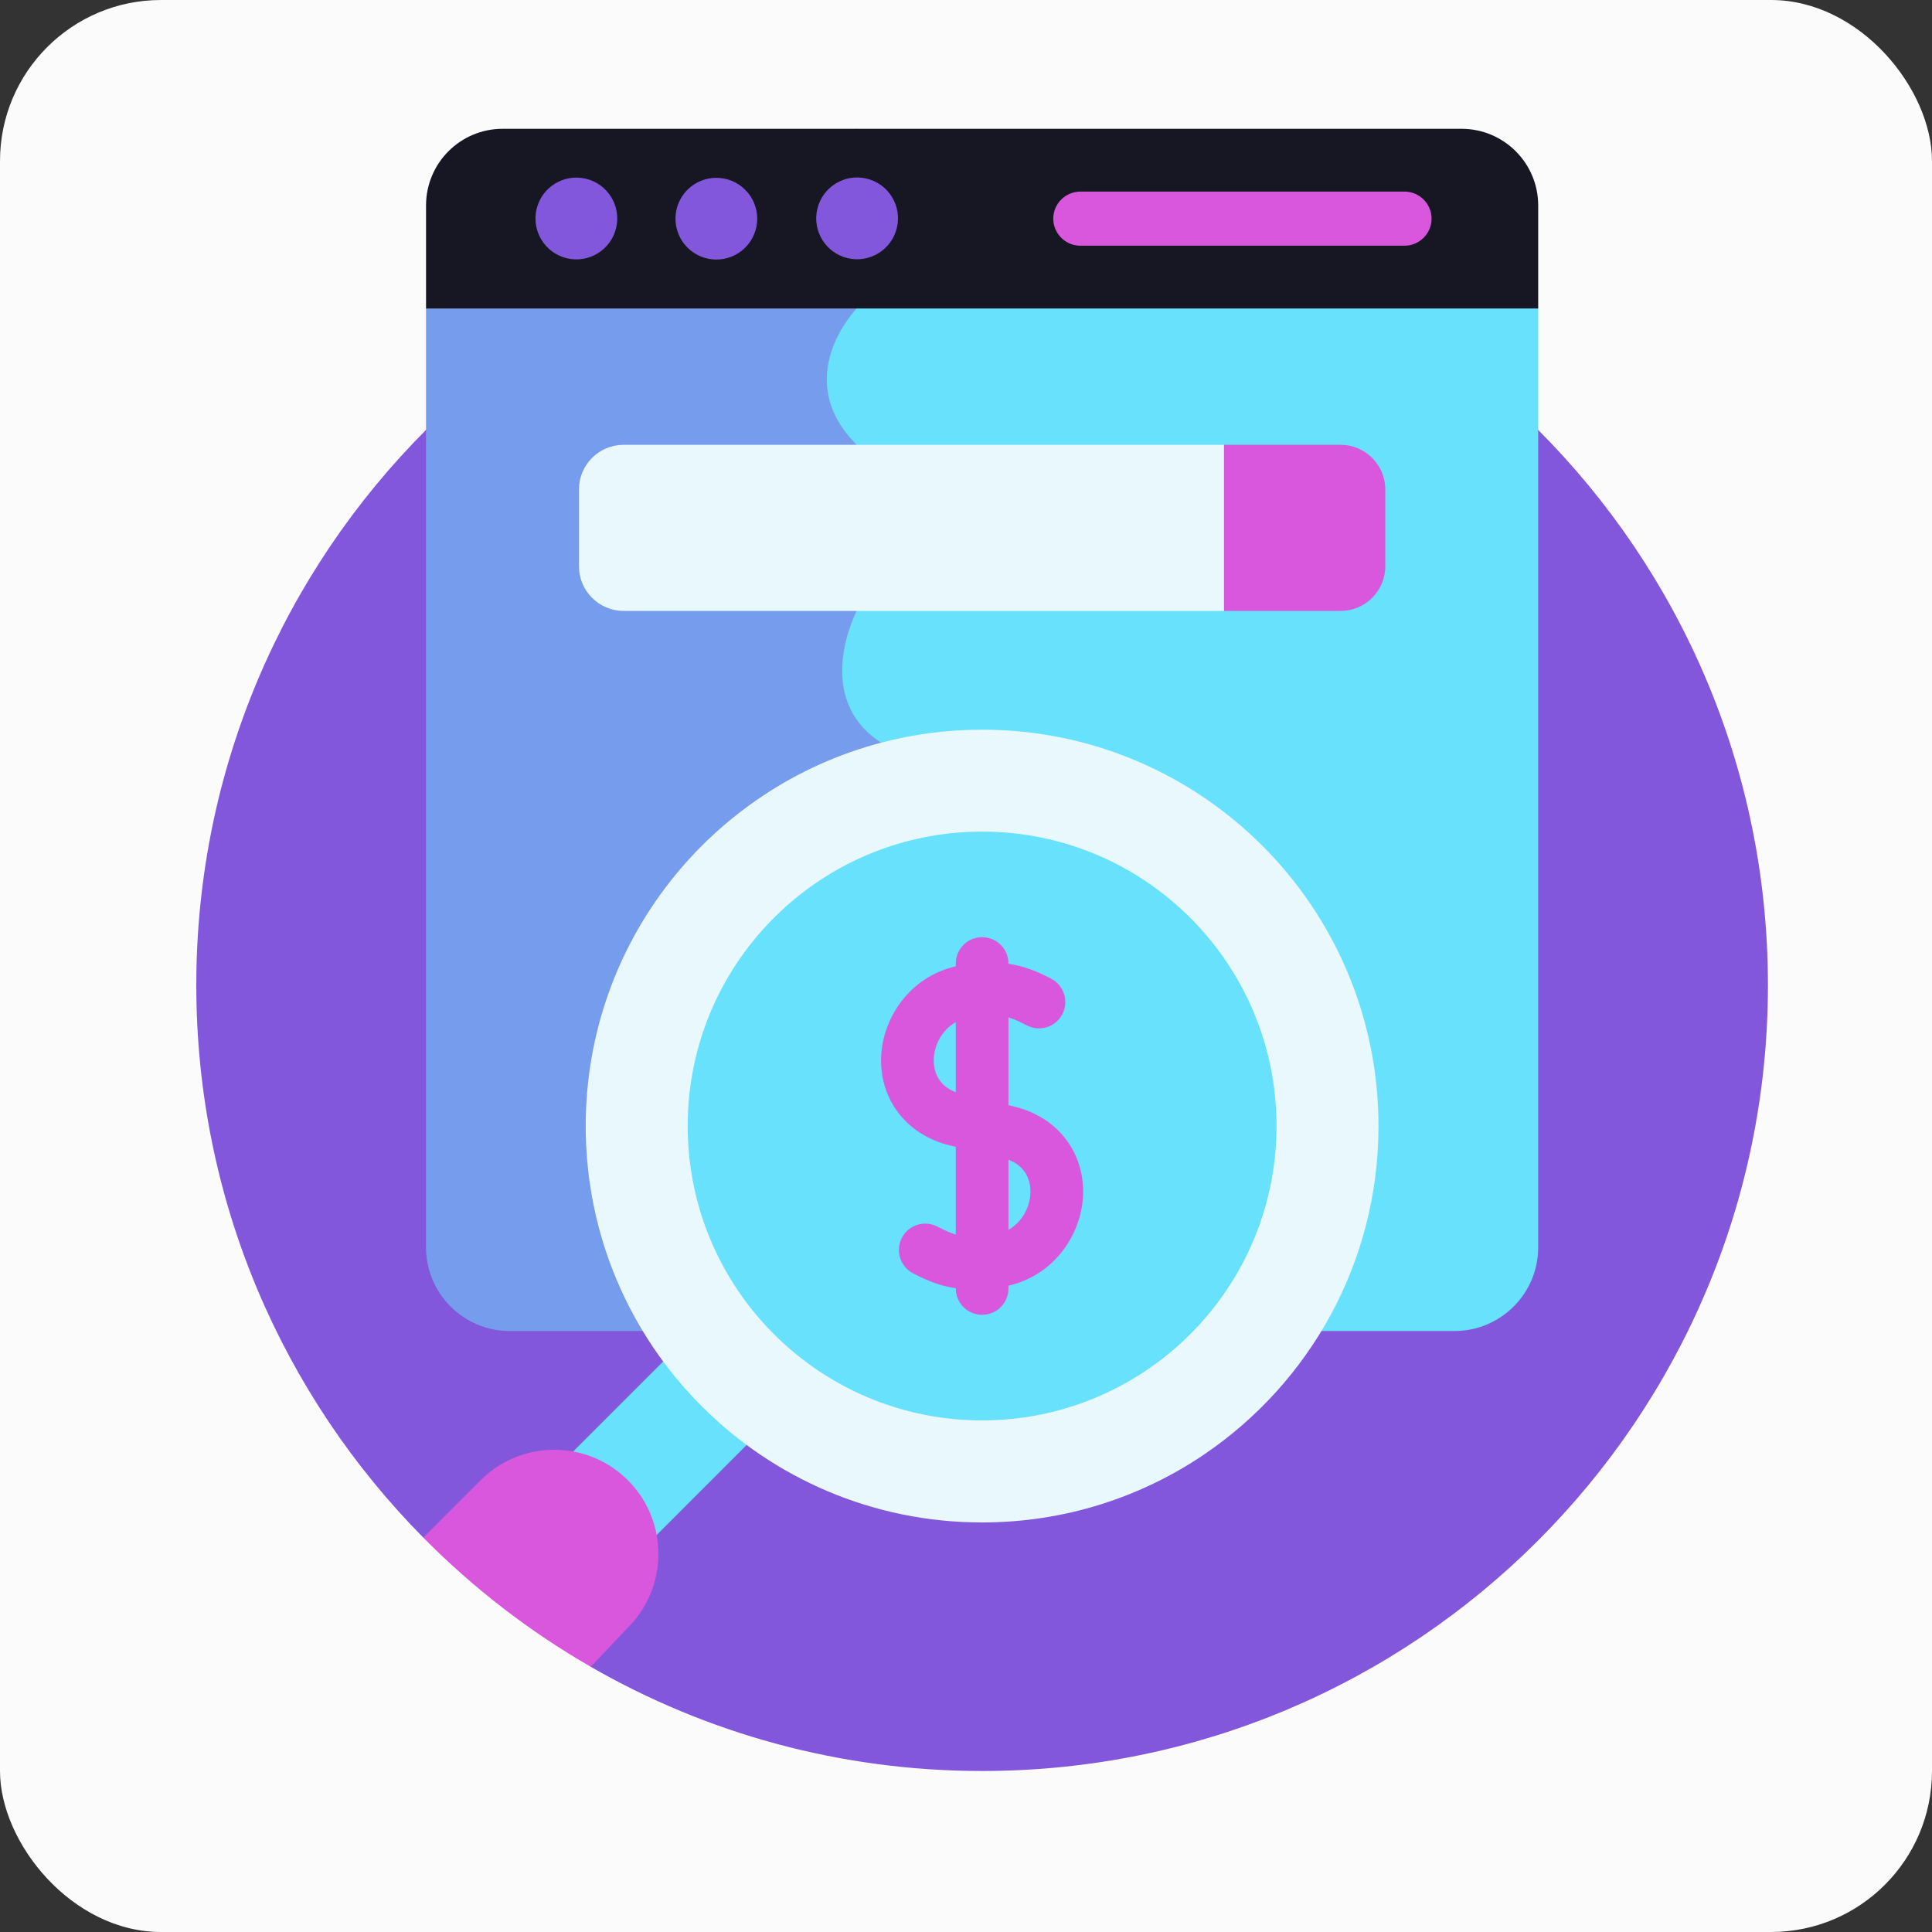 <svg width="60" height="60" viewBox="0 0 60 60" fill="none" xmlns="http://www.w3.org/2000/svg">
<rect x="0" y="0" width="60" height="60" fill="#333333" stroke="none"/>
<rect width="60" height="60" rx="5" fill="#FBFBFB"/>
<path d="M30.5 6.191C17.022 6.191 6.096 17.117 6.096 30.595C6.096 37.283 8.787 43.342 13.145 47.751H17.493L18.346 51.763C21.924 53.822 26.075 55 30.5 55C43.978 55 54.905 44.074 54.905 30.595C54.905 17.117 43.978 6.191 30.5 6.191Z" fill="#8257DC"/>
<path d="M13.231 9.58V38.737C13.231 40.172 14.395 41.336 15.83 41.336H27.363L29.683 6.79L13.231 9.58Z" fill="#769DED"/>
<path d="M38.013 6.79L26.606 9.58C26.606 9.58 24.515 11.723 26.606 13.814C26.606 13.814 24.114 16.48 26.606 18.972C26.606 18.972 25.197 21.659 27.363 23.064V41.336H45.171C46.606 41.336 47.77 40.172 47.77 38.737V9.58L38.013 6.79Z" fill="#68E1FC"/>
<path d="M26.606 4H15.611C14.296 4 13.231 5.066 13.231 6.38V9.58H26.606L29.753 6.485L26.606 4Z" fill="#161723"/>
<path d="M45.39 4H26.606C26.606 4 25.68 4.762 26.606 5.688V7.805C26.606 7.805 25.538 8.741 26.606 9.58H47.77V6.38C47.77 5.066 46.704 4 45.39 4Z" fill="#161723"/>
<path d="M19.136 7.076C19.296 6.393 18.873 5.71 18.19 5.549C17.507 5.389 16.824 5.812 16.663 6.495C16.503 7.177 16.926 7.861 17.609 8.022C18.291 8.182 18.975 7.759 19.136 7.076Z" fill="#8257DC"/>
<path d="M23.144 7.689C23.64 7.193 23.64 6.39 23.144 5.894C22.649 5.399 21.845 5.399 21.349 5.894C20.854 6.39 20.854 7.193 21.349 7.689C21.845 8.184 22.649 8.184 23.144 7.689Z" fill="#8257DC"/>
<path d="M27.854 7.072C28.015 6.389 27.592 5.706 26.909 5.545C26.226 5.385 25.543 5.808 25.382 6.491C25.221 7.174 25.645 7.857 26.328 8.018C27.01 8.178 27.694 7.755 27.854 7.072Z" fill="#8257DC"/>
<path d="M43.618 5.95H33.551C33.088 5.95 32.71 6.328 32.71 6.79C32.71 7.253 33.088 7.631 33.551 7.631H43.618C44.08 7.631 44.459 7.253 44.459 6.79C44.459 6.328 44.08 5.95 43.618 5.95Z" fill="#D857DC"/>
<path d="M26.606 13.815H19.363C18.602 13.815 17.98 14.437 17.98 15.198V17.589C17.98 18.349 18.602 18.972 19.363 18.972H26.606L29.038 16.393L26.606 13.815Z" fill="#E8F8FC"/>
<path d="M38.013 13.815H26.606C26.606 13.815 24.114 16.48 26.606 18.972H38.013L40.517 16.393L38.013 13.815Z" fill="#E8F8FC"/>
<path d="M22.947 42.12L20.595 42.282L17.8 45.078L18.041 47.28L20.393 47.671L23.188 44.875L22.947 42.12Z" fill="#68E1FC"/>
<path d="M14.924 45.971L13.145 47.751C14.685 49.309 16.433 50.662 18.346 51.763L19.5 50.547C20.763 49.283 20.763 47.235 19.5 45.971C18.236 44.708 16.188 44.708 14.924 45.971Z" fill="#D857DC"/>
<path d="M27.363 23.065C22.084 24.452 18.19 29.257 18.19 34.971C18.19 41.77 23.701 47.281 30.5 47.281C33.064 47.281 35.444 46.497 37.415 45.157V32.787L27.363 23.065Z" fill="#E8F8FC"/>
<path d="M30.5 22.661C29.416 22.661 28.365 22.801 27.363 23.065C27.363 23.065 26.118 25.446 28.43 26.062C28.43 26.062 27.275 28.869 29.961 29.633L30.5 34.969C30.5 34.969 32.841 35.701 33.065 38.216C33.065 38.216 32.348 41.941 35.869 42.37C35.869 42.37 35.004 44.845 37.415 45.156C40.672 42.941 42.81 39.206 42.81 34.971C42.81 28.172 37.299 22.661 30.5 22.661Z" fill="#E8F8FC"/>
<path d="M28.43 26.062C24.378 27 21.357 30.632 21.357 34.969C21.357 40.019 25.451 44.112 30.5 44.112C32.507 44.112 34.361 43.465 35.869 42.37L36.634 33.909L28.43 26.062Z" fill="#68E1FC"/>
<path d="M29.961 29.633L30.5 34.969C30.5 34.969 32.841 35.701 33.065 38.216C33.065 38.216 32.347 41.941 35.869 42.37C38.156 40.708 39.643 38.012 39.643 34.969C39.643 29.92 35.55 25.826 30.5 25.826C29.788 25.826 29.095 25.908 28.43 26.062C28.429 26.062 27.275 28.869 29.961 29.633Z" fill="#68E1FC"/>
<path d="M28.353 39.542C27.954 39.332 27.8 38.837 28.01 38.438C28.22 38.038 28.715 37.885 29.114 38.094C29.748 38.428 29.993 38.443 30.769 38.363C31.558 38.283 31.959 37.651 31.999 37.098C32.018 36.825 31.973 36.169 31.137 35.961L29.476 35.566C28.116 35.227 27.273 34.086 27.37 32.724C27.46 31.472 28.414 30.117 30.064 29.948C31.086 29.844 31.67 29.883 32.647 30.396C33.046 30.606 33.2 31.101 32.99 31.5C32.78 31.9 32.285 32.053 31.886 31.843C31.253 31.51 31.007 31.495 30.231 31.575C29.442 31.655 29.041 32.287 29.001 32.84C28.982 33.113 29.027 33.769 29.863 33.977L31.524 34.372C32.884 34.711 33.727 35.852 33.63 37.214C33.541 38.465 32.587 39.821 30.936 39.99C29.895 40.096 29.317 40.048 28.353 39.542Z" fill="#D857DC"/>
<path d="M30.5 40.833C30.049 40.833 29.683 40.467 29.683 40.016V29.922C29.683 29.471 30.049 29.105 30.5 29.105C30.952 29.105 31.318 29.471 31.318 29.922V40.016C31.318 40.467 30.952 40.833 30.5 40.833Z" fill="#D857DC"/>
<path d="M41.638 13.815H38.012V18.972H41.638C42.398 18.972 43.021 18.349 43.021 17.589V15.198C43.021 14.437 42.398 13.815 41.638 13.815Z" fill="#D857DC"/>
</svg>
